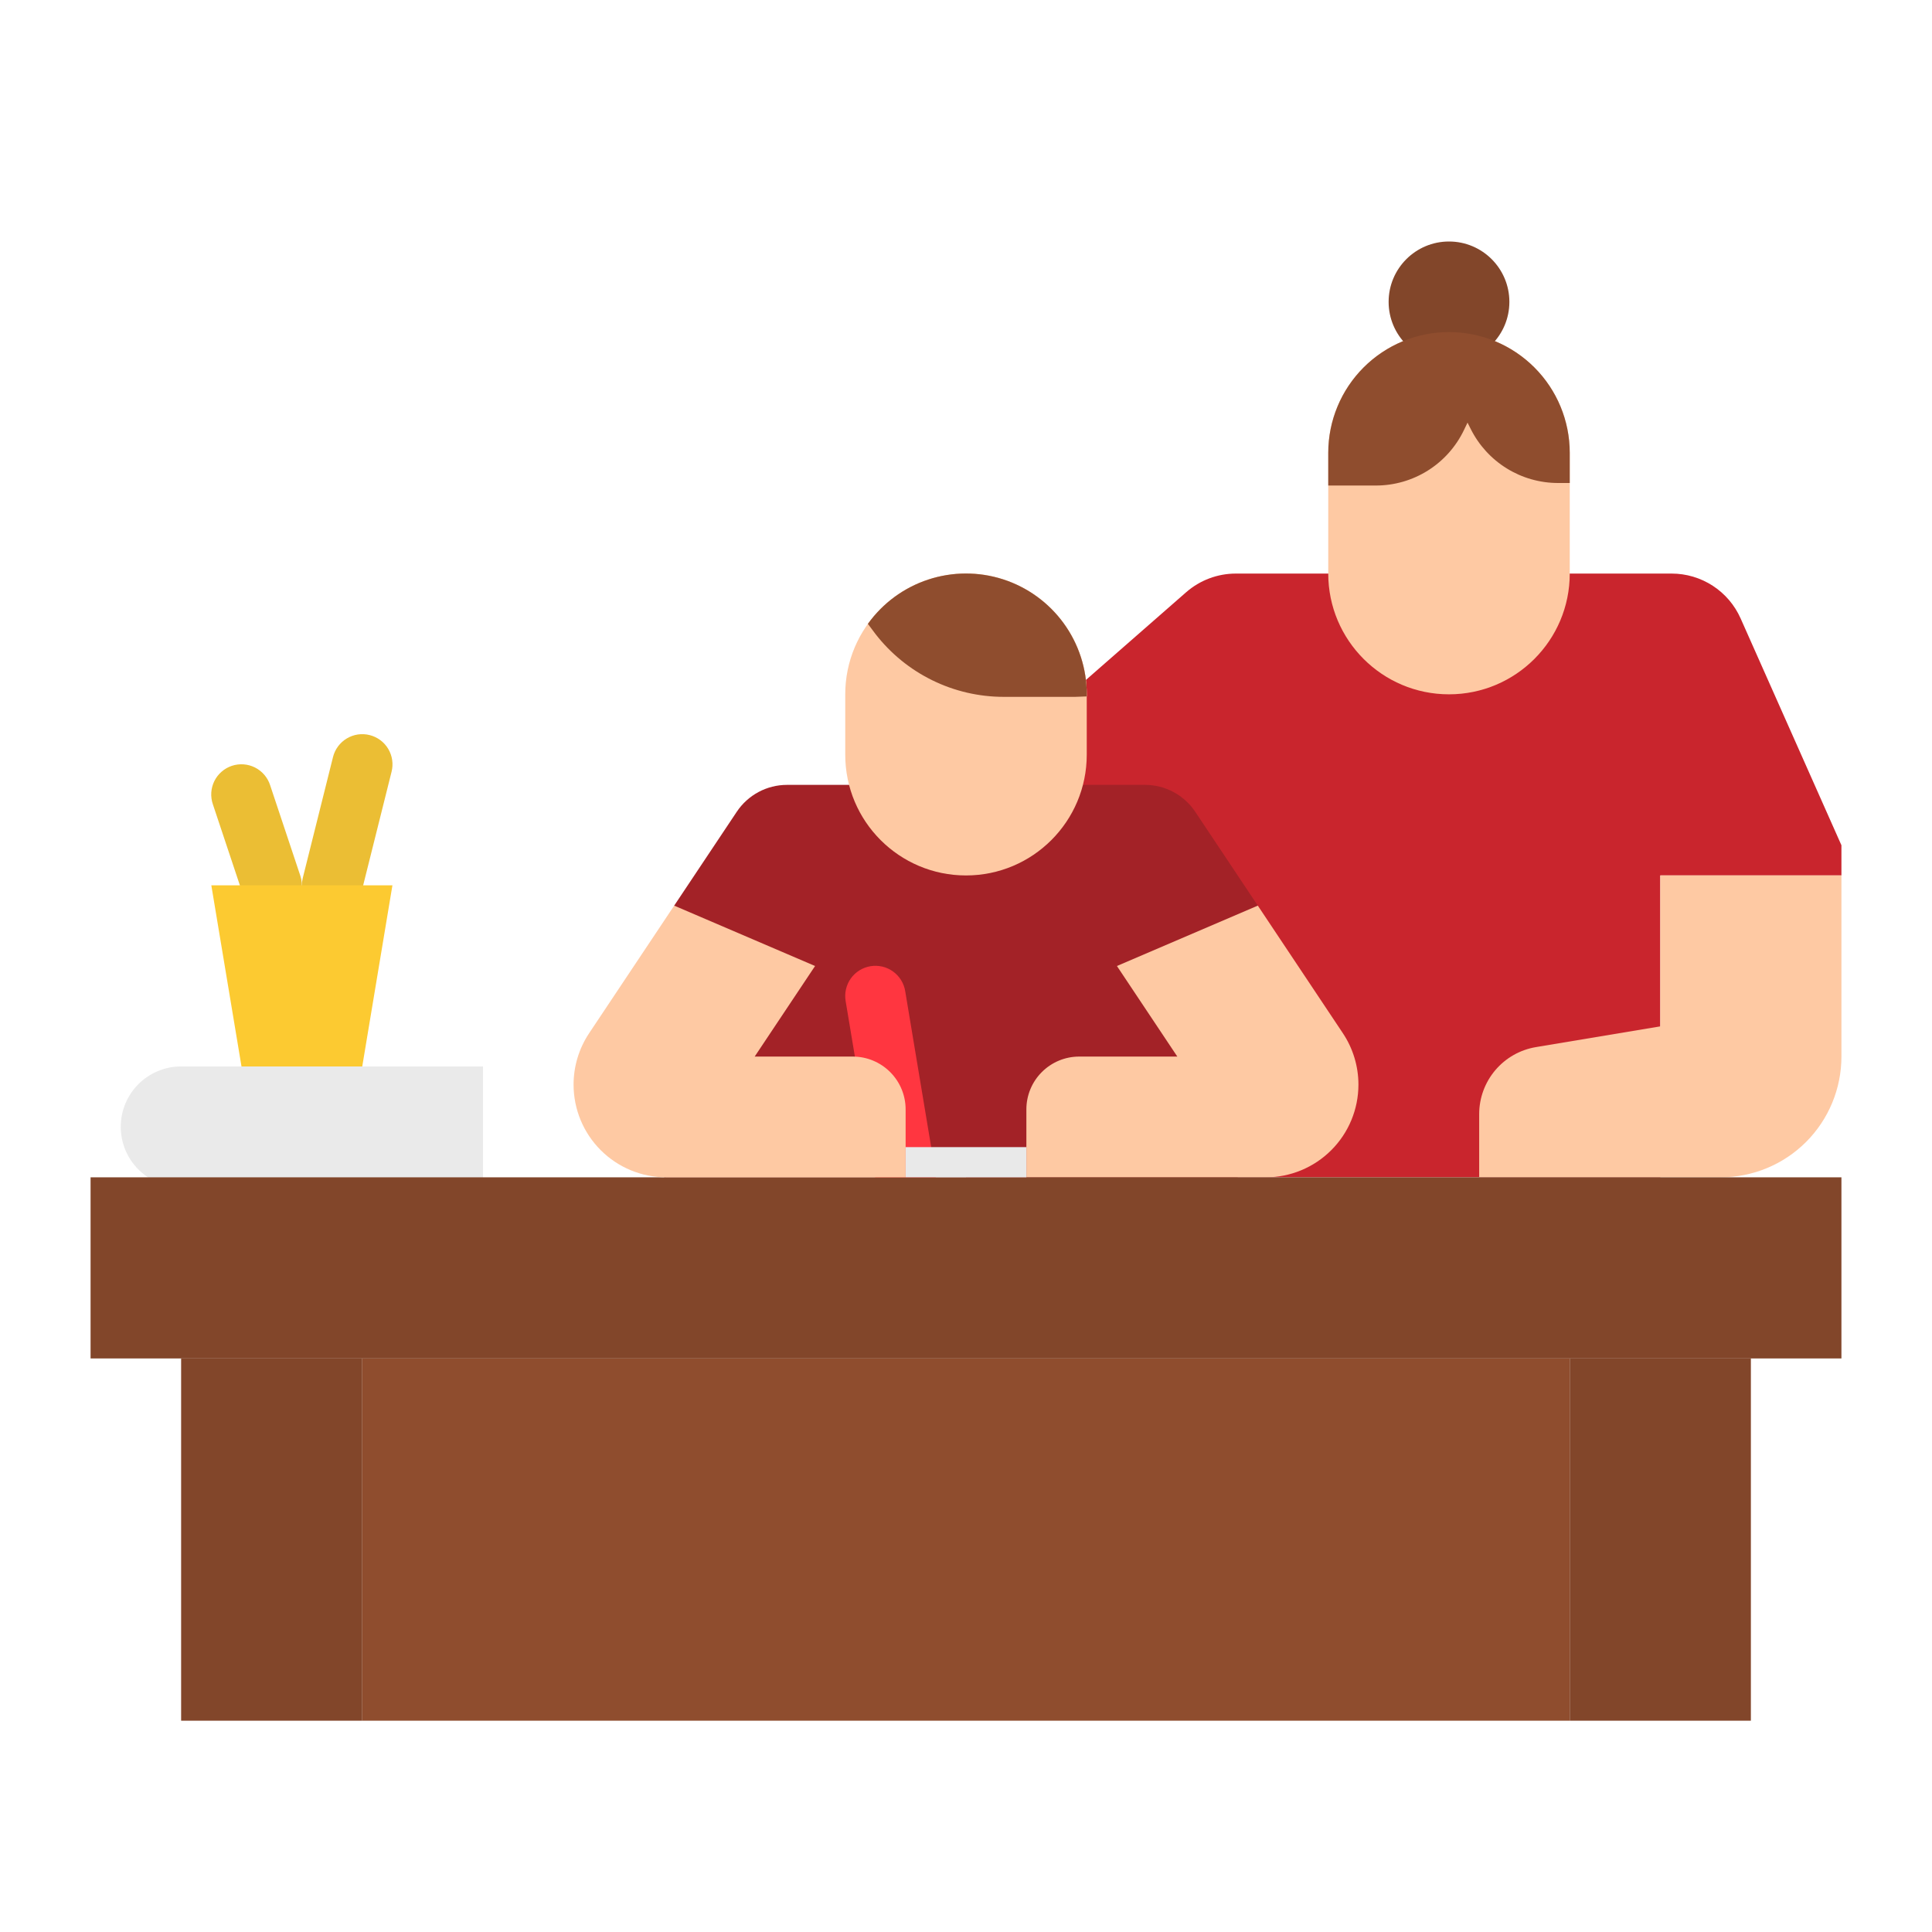 <svg width="100" height="100" viewBox="0 0 100 100" fill="none" xmlns="http://www.w3.org/2000/svg">
<path d="M81.25 29.688H86.523C87.279 29.688 88.018 29.907 88.652 30.319C89.285 30.73 89.786 31.317 90.093 32.007L95.312 43.75V45.313H85.938V60.938H50V40.625L61.395 30.654C62.108 30.031 63.022 29.688 63.968 29.688H68.75" fill="#C9252D"/>
<path d="M50 60.938H64.062L65.104 46.875L61.865 42.017C61.58 41.589 61.193 41.238 60.74 40.995C60.286 40.752 59.779 40.625 59.265 40.625H40.735C40.221 40.625 39.714 40.752 39.26 40.995C38.807 41.238 38.42 41.589 38.135 42.017L34.896 46.875L34.375 60.938H50Z" fill="#A32227"/>
<path d="M9.375 70.313H18.75V89.063H9.375V70.313Z" fill="#82462A"/>
<path d="M81.25 70.313H90.625V89.063H81.25V70.313Z" fill="#82462A"/>
<path d="M18.75 70.313H81.25V89.063H18.75V70.313Z" fill="#8F4D2E"/>
<path d="M56.25 35.938C56.25 32.486 53.452 29.688 50 29.688C46.548 29.688 43.75 32.486 43.75 35.938V39.063C43.75 42.514 46.548 45.313 50 45.313C53.452 45.313 56.25 42.514 56.25 39.063V35.938Z" fill="#FEC9A3"/>
<path d="M56.25 35.938V36.047L55.647 36.069H51.953C50.671 36.069 49.406 35.776 48.255 35.211C47.104 34.647 46.097 33.826 45.312 32.813L44.922 32.291C45.693 31.216 46.786 30.413 48.043 29.999C49.3 29.585 50.655 29.58 51.915 29.985C53.175 30.391 54.273 31.186 55.052 32.255C55.831 33.325 56.251 34.614 56.25 35.938Z" fill="#FDC9A6"/>
<path d="M56.25 35.938V36.047L55.647 36.069H51.953C50.671 36.069 49.406 35.776 48.255 35.211C47.104 34.647 46.097 33.826 45.312 32.813L44.922 32.291C45.693 31.216 46.786 30.413 48.043 29.999C49.3 29.585 50.655 29.58 51.915 29.985C53.175 30.391 54.273 31.186 55.052 32.255C55.831 33.325 56.251 34.614 56.25 35.938Z" fill="#8F4D2E"/>
<path d="M81.25 23.438C81.25 19.986 78.452 17.188 75 17.188C71.548 17.188 68.75 19.986 68.75 23.438V29.688C68.75 33.139 71.548 35.938 75 35.938C78.452 35.938 81.25 33.139 81.25 29.688V23.438Z" fill="#FEC9A3"/>
<path d="M25 61.449H9.375C8.546 61.449 7.751 61.12 7.165 60.533C6.579 59.947 6.25 59.153 6.25 58.324C6.25 57.495 6.579 56.7 7.165 56.114C7.751 55.528 8.546 55.199 9.375 55.199H25V61.449Z" fill="#EAEAEA"/>
<path d="M14.062 47.386C13.735 47.386 13.415 47.283 13.149 47.091C12.883 46.899 12.684 46.629 12.581 46.318L11.018 41.63C10.951 41.435 10.923 41.228 10.936 41.022C10.949 40.816 11.003 40.615 11.094 40.429C11.186 40.244 11.313 40.079 11.469 39.944C11.624 39.808 11.805 39.704 12.001 39.639C12.197 39.574 12.404 39.548 12.61 39.563C12.816 39.578 13.017 39.634 13.201 39.727C13.385 39.821 13.549 39.949 13.683 40.106C13.817 40.263 13.919 40.445 13.982 40.642L15.545 45.329C15.623 45.564 15.645 45.814 15.607 46.059C15.57 46.304 15.475 46.536 15.33 46.737C15.186 46.938 14.995 47.102 14.775 47.215C14.554 47.328 14.31 47.386 14.062 47.386Z" fill="#EBBE34"/>
<path d="M17.189 47.386C16.951 47.386 16.717 47.332 16.503 47.228C16.29 47.124 16.103 46.972 15.957 46.785C15.811 46.598 15.709 46.38 15.66 46.148C15.61 45.915 15.614 45.675 15.672 45.444L17.234 39.194C17.283 38.994 17.37 38.805 17.492 38.639C17.614 38.473 17.768 38.332 17.944 38.226C18.12 38.119 18.316 38.048 18.52 38.017C18.724 37.987 18.932 37.997 19.132 38.047C19.332 38.097 19.52 38.186 19.685 38.309C19.851 38.432 19.99 38.586 20.095 38.763C20.201 38.941 20.27 39.137 20.299 39.341C20.329 39.545 20.317 39.753 20.266 39.952L18.703 46.202C18.619 46.54 18.424 46.84 18.15 47.055C17.875 47.269 17.537 47.386 17.189 47.386Z" fill="#EBBE34"/>
<path d="M57.812 50L60.938 54.688H55.859C55.134 54.688 54.439 54.976 53.926 55.489C53.413 56.001 53.125 56.697 53.125 57.422V60.938H65.515C66.787 60.938 68.008 60.432 68.907 59.532C69.807 58.633 70.312 57.413 70.312 56.14C70.312 55.193 70.032 54.267 69.507 53.479L65.104 46.875L57.812 50Z" fill="#FEC9A3"/>
<path d="M95.312 45.313V54.688C95.312 56.345 94.654 57.935 93.482 59.107C92.31 60.279 90.72 60.938 89.062 60.938H76.562V57.666C76.562 56.834 76.858 56.028 77.396 55.393C77.934 54.758 78.679 54.335 79.5 54.198L85.938 53.125V45.313H95.312Z" fill="#FEC9A3"/>
<path d="M75 18.75C76.726 18.75 78.125 17.351 78.125 15.625C78.125 13.899 76.726 12.5 75 12.5C73.274 12.5 71.875 13.899 71.875 15.625C71.875 17.351 73.274 18.75 75 18.75Z" fill="#82462A"/>
<path d="M81.25 23.438V25H80.647C79.708 25 78.787 24.739 77.989 24.245C77.19 23.751 76.545 23.045 76.125 22.205L75.959 21.875L75.773 22.262C75.361 23.121 74.715 23.846 73.908 24.354C73.102 24.862 72.168 25.131 71.215 25.131H68.75V23.438C68.75 21.78 69.409 20.19 70.581 19.018C71.753 17.846 73.342 17.188 75 17.188C76.658 17.188 78.247 17.846 79.419 19.018C80.591 20.19 81.25 21.78 81.25 23.438Z" fill="#8F4D2E"/>
<path d="M18.75 55.199H12.5L10.938 45.824H20.312L18.75 55.199Z" fill="#FCCA31"/>
<path d="M46.873 62.5C46.504 62.5 46.146 62.368 45.864 62.129C45.582 61.89 45.395 61.559 45.334 61.194L43.771 51.819C43.736 51.616 43.741 51.408 43.787 51.207C43.832 51.006 43.917 50.816 44.036 50.648C44.156 50.48 44.307 50.337 44.481 50.228C44.656 50.118 44.851 50.045 45.054 50.011C45.257 49.977 45.465 49.984 45.666 50.03C45.867 50.077 46.056 50.163 46.223 50.284C46.391 50.404 46.532 50.556 46.641 50.732C46.749 50.907 46.821 51.102 46.854 51.306L48.416 60.681C48.45 60.883 48.444 61.09 48.397 61.29C48.351 61.49 48.266 61.679 48.147 61.846C48.027 62.013 47.876 62.154 47.702 62.263C47.528 62.372 47.334 62.445 47.132 62.479C47.046 62.493 46.96 62.5 46.873 62.5Z" fill="#FF3640"/>
<path d="M4.688 60.938H95.312V70.313H4.688V60.938Z" fill="#82462A"/>
<path d="M42.188 50L39.062 54.688H44.141C44.866 54.688 45.561 54.976 46.074 55.489C46.587 56.001 46.875 56.697 46.875 57.422V60.938H34.485C33.213 60.938 31.992 60.432 31.093 59.532C30.193 58.633 29.688 57.413 29.688 56.14C29.688 55.193 29.968 54.267 30.493 53.479L34.896 46.875L42.188 50Z" fill="#FEC9A3"/>
<path d="M46.875 59.375H53.125V60.938H46.875V59.375Z" fill="#E9E9E9"/>
</svg>
